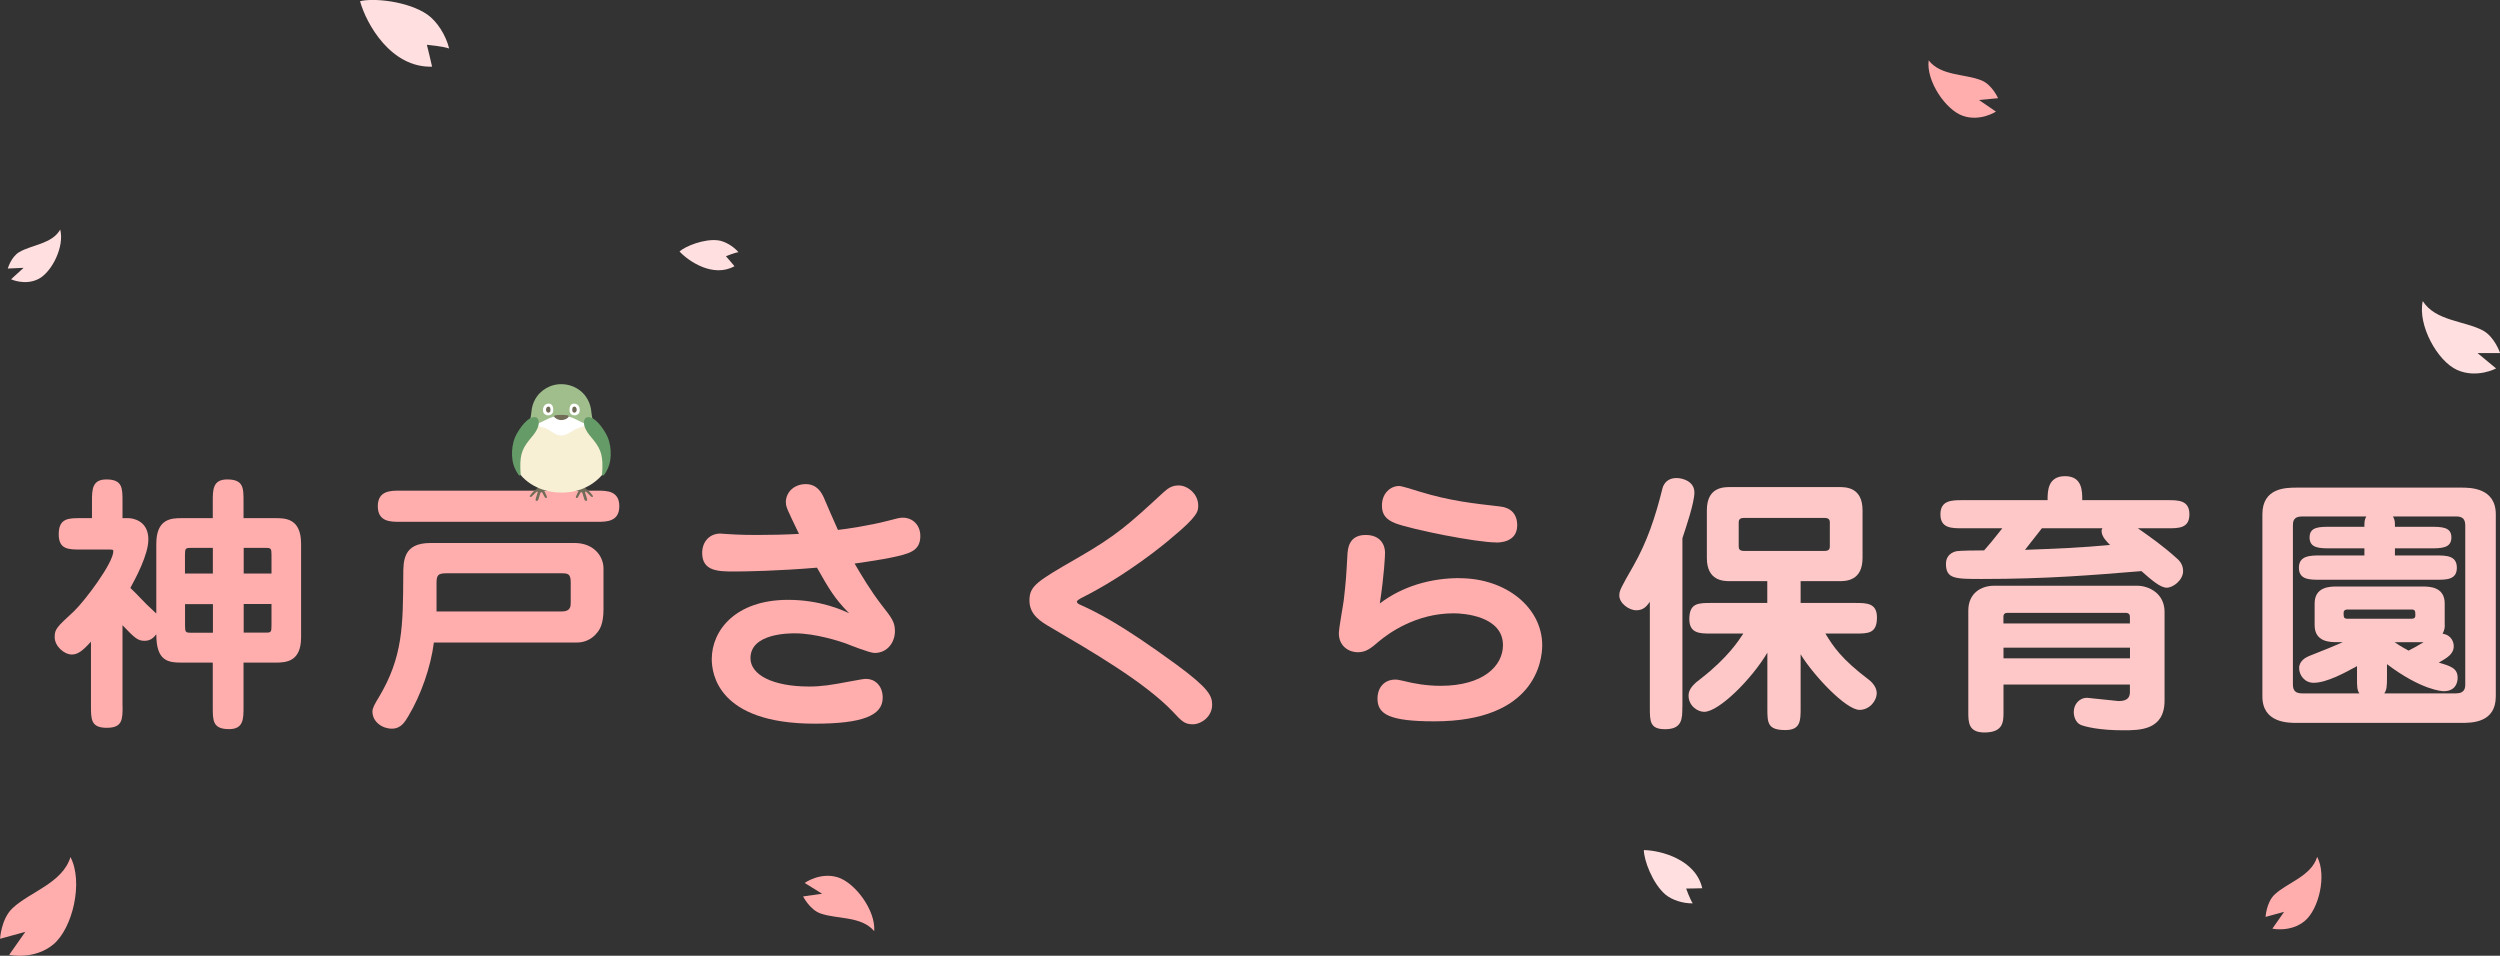 <?xml version="1.0" encoding="UTF-8"?>
<svg id="_レイヤー_1" data-name=" レイヤー 1" xmlns="http://www.w3.org/2000/svg" version="1.1" viewBox="0 0 321 122.72">
  <rect x="0" y="0" width="321" height="122.72" fill="#333333" stroke="none"/>
  <defs>
    <style>
      .cls-1 {
        fill: #f7f0d5;
      }

      .cls-1, .cls-2, .cls-3, .cls-4, .cls-5, .cls-6, .cls-7, .cls-8 {
        stroke-width: 0px;
      }

      .cls-2 {
        fill: #ffc8c8;
      }

      .cls-3 {
        fill: #ffadad;
      }

      .cls-4 {
        fill: #a0be8c;
      }

      .cls-5 {
        fill: #ffdfdf;
      }

      .cls-6 {
        fill: #659b67;
      }

      .cls-7 {
        fill: #716c58;
      }

      .cls-8 {
        fill: #fff;
      }
    </style>
  </defs>
  <path class="cls-3" d="M9.04,110.03c1.7,3.25.27,9.19-2.2,11.24-2.47,2.04-5.66,1.33-5.66,1.33l2.07-2.95-3.24.89s.13-2.55,1.6-3.93c2.26-2.12,6.42-3.22,7.44-6.57Z"/>
  <path class="cls-3" d="M297.53,110.03c1.25,2.38.2,6.74-1.61,8.23s-4.15.98-4.15.98l1.51-2.16-2.38.65s.1-1.87,1.17-2.88c1.66-1.55,4.7-2.36,5.45-4.82Z"/>
  <path class="cls-3" d="M247.64,7.75c-.33,2.67,2.19,6.37,4.41,7.13s4.23-.55,4.23-.55l-2.18-1.49,2.45-.23s-.75-1.72-2.11-2.28c-2.1-.87-5.23-.55-6.8-2.58Z"/>
  <path class="cls-3" d="M112.25,119.56c.2-2.68-2.48-6.26-4.73-6.93-2.25-.66-4.2.74-4.2.74l2.24,1.39-2.44.34s.83,1.68,2.21,2.18c2.13.77,5.25.31,6.91,2.27Z"/>
  <path class="cls-5" d="M311.08,38.67c-.67,3.09,1.89,7.7,4.41,8.83,2.52,1.13,5.01-.19,5.01-.19l-2.39-1.98h2.9s-.7-2.1-2.23-2.91c-2.37-1.24-6.07-1.2-7.69-3.75Z"/>
  <path class="cls-5" d="M46.22.16c1.69-.45,6.17-.02,8.67,1.72,1.23.86,2.37,2.65,2.78,4.35-.74-.28-2.86-.48-2.86-.48,0,0,.59,2.39.67,2.81-5.31.16-8.45-5.52-9.25-8.4Z"/>
  <path class="cls-5" d="M7.73,29.48c.57,2.15-1.06,5.46-2.79,6.34-1.73.88-3.52.04-3.52.04l1.61-1.47-2.03.09s.42-1.49,1.47-2.11c1.62-.95,4.22-1.05,5.26-2.89Z"/>
  <path class="cls-5" d="M211.07,109.15c0,1.26,1.1,4.28,2.76,5.7.82.7,2.26,1.17,3.52,1.14-.33-.46-.85-1.9-.85-1.9,0,0,1.76-.02,2.07-.04-.85-3.71-5.35-4.86-7.49-4.9Z"/>
  <path class="cls-5" d="M87.25,32.29c.76-.69,3.2-1.66,4.96-1.43.87.12,1.94.74,2.61,1.52-.46.05-1.61.52-1.61.52,0,0,.95,1.08,1.1,1.28-2.71,1.51-5.86-.6-7.05-1.88Z"/>
  <g>
    <path class="cls-3" d="M15.74,90.65c0,1.72,0,2.8-2.03,2.8s-2.03-1.08-2.03-2.8v-8.26c-1.05,1.16-1.68,1.65-2.45,1.65-.98,0-2.21-1.05-2.21-2.24,0-1.02.25-1.26,2.49-3.33,1.33-1.26,5.04-6.16,5.04-7.7,0-.21-.07-.21-.81-.21h-3.4c-1.54,0-2.8,0-2.8-1.96,0-2.07,1.26-2.07,2.8-2.07h1.47v-2.17c0-1.47,0-2.8,1.85-2.8,2.07,0,2.07,1.12,2.07,2.8v2.17h.73c.6,0,2.59.32,2.59,2.73,0,1.96-1.61,4.94-2.31,6.23.35.32.95.95,2.07,2.1.07.07.84.8,1.26,1.19v-8.96c0-3.25,1.96-3.29,3.29-3.29h3.96v-2.17c0-1.47,0-2.8,1.85-2.8,2.1,0,2.1,1.08,2.1,2.8v2.17h4.1c1.29,0,3.29.04,3.29,3.29v12.01c0,3.12-1.89,3.25-3.29,3.25h-4.1v5.74c0,1.47,0,2.8-1.85,2.8-2.1,0-2.1-1.08-2.1-2.8v-5.74h-3.96c-1.82,0-3.29-.21-3.29-3.64-.35.46-.77.84-1.5.84-.88,0-1.26-.35-2.84-2v10.36ZM27.33,73.64v-3.29h-2.84c-.67,0-.74.07-.74.91v2.38h3.57ZM23.76,77.56v2.77c0,.84.07.91.74.91h2.84v-3.67h-3.57ZM34.86,73.64v-2.38c0-.84-.07-.91-.73-.91h-2.84v3.29h3.57ZM31.29,77.56v3.67h2.84c.67,0,.73-.07.73-.91v-2.77h-3.57Z"/>
    <path class="cls-3" d="M73.78,69.72c2.38,0,3.71,1.61,3.71,3.29v5.22c0,1.96-.52,2.66-.88,3.08-.42.53-1.3,1.19-2.49,1.19h-18.41c-.39,3.12-1.65,6.72-3.26,9.42-.46.77-.95,1.64-2.14,1.64s-2.49-.84-2.49-2.21c0-.46.35-1.05.84-1.85,3.08-5.18,3.08-9.14,3.12-15.61,0-1.92,0-4.17,3.5-4.17h18.48ZM76.72,63c1.16,0,2.8,0,2.8,2s-1.68,2-2.8,2h-25.41c-1.16,0-2.8,0-2.8-2s1.65-2,2.8-2h25.41ZM56.06,78.51h16.1c1.12,0,1.12-.7,1.12-1.16v-2.59c0-1.12-.39-1.15-1.23-1.15h-14.74c-1.02,0-1.26.21-1.26,1.22v3.68Z"/>
    <path class="cls-3" d="M100.9,64.5c0-1.33,1.09-2.34,2.56-2.34s2.03,1.12,2.31,1.71c.28.67,1.54,3.57,1.82,4.17,1.02-.1,4.2-.59,6.34-1.15,1.26-.32,1.54-.42,2-.42,1.19,0,2.24.88,2.24,2.35s-.84,1.92-1.58,2.21c-1.44.56-5.11,1.08-6.86,1.33.84,1.44,2.06,3.5,3.47,5.32,1.29,1.65,1.71,2.17,1.71,3.36,0,1.37-.91,2.8-2.62,2.8-.6,0-3.01-.95-3.71-1.23-.7-.25-3.85-1.29-6.51-1.29-.77,0-5.71,0-5.71,3.19,0,2.1,2.77,3.64,7.56,3.64,1.54,0,2.91-.21,5.08-.63,1.72-.31,1.86-.35,2.24-.35,1.02,0,2.1.8,2.1,2.42,0,2.31-2.66,3.33-8.72,3.33-12.5,0-13.23-6.48-13.23-8.3,0-3.67,3.05-7.6,9.8-7.6,4.1,0,6.93,1.3,7.84,1.72-1.85-1.86-2.56-3.08-4.13-5.85-5.01.42-9.21.49-10.57.49-2.06,0-4.17,0-4.17-2.38,0-1.54,1.05-2.49,2.31-2.49.17,0,.38.04.56.04.77.04,1.79.14,4.13.14,1.82,0,3.64-.04,5.43-.14-1.5-3.12-1.68-3.46-1.68-4.03Z"/>
    <path class="cls-3" d="M138.66,77.63c2.14.98,5.11,2.38,12.39,7.7,4.1,3.01,4.59,3.99,4.59,5.15,0,1.58-1.44,2.52-2.49,2.52s-1.44-.42-2.52-1.58c-3.61-3.82-10.64-7.88-15.65-10.82-1.33-.77-2.8-1.64-2.8-3.5s.95-2.45,6.06-5.39c5.11-2.94,6.62-4.31,11.2-8.54.49-.42.98-.84,1.89-.84,1.19,0,2.52,1.12,2.52,2.55,0,.74.04,1.33-3.4,4.17-.8.7-5.71,4.79-11.62,7.74-.14.07-.56.32-.56.46,0,.11.1.25.39.39Z"/>
    <path class="cls-3" d="M187.38,74.24c6.06,0,10.64,3.82,10.64,8.61,0,1.96-.88,9.77-13.83,9.77-5.81,0-7.32-.91-7.32-2.91,0-1.51.95-2.45,2.28-2.45.35,0,.56.07,1.05.17,1.37.35,3.01.63,4.76.63,5.53,0,8.02-2.59,8.02-5.22,0-3.71-4.97-4.09-6.33-4.09-4.87,0-8.37,2.59-9.56,3.57-1.05.91-1.68,1.43-2.76,1.43s-2.42-.74-2.42-2.42c0-.7.56-3.68.63-4.27.28-2.42.32-3.15.46-5.67.04-.88.14-2.7,2.35-2.7,2,0,2.49,1.4,2.49,2.28,0,.39-.11,2.84-.67,6.51,2.91-2.21,6.55-3.25,10.22-3.25ZM192.11,69.65c-2.55,0-10.78-1.65-12.92-2.45-1.26-.49-1.75-1.16-1.75-2.28,0-1.64,1.15-2.52,2.21-2.52.31,0,2.03.52,2.55.7,3.99,1.23,7,1.54,10.4,1.93,1.37.14,2.21.95,2.21,2.42,0,2.21-2.31,2.21-2.7,2.21Z"/>
    <path class="cls-2" d="M216.01,90.83c0,1.43,0,2.8-2.21,2.8-1.96,0-1.96-1.01-1.96-2.8v-13.55c-.42.56-.81,1.08-1.75,1.08s-2.17-.91-2.17-1.89c0-.63.17-.95,1.79-3.78,1.79-3.15,2.84-6.3,3.75-9.98.17-.66.7-1.33,1.79-1.33.8,0,2.31.42,2.31,1.85,0,1.33-1.08,4.48-1.54,5.88v21.7ZM226.93,74.62h-4.76c-.84,0-3.01,0-3.01-2.98v-6.12c0-2.98,2.14-2.98,3.01-2.98h13.97c.84,0,3.01,0,3.01,2.98v6.12c0,2.98-2.17,2.98-3.01,2.98h-4.94v2.8h7c1.47,0,2.8,0,2.8,1.86,0,2.07-1.12,2.07-2.8,2.07h-3.82c.98,1.61,2.03,3.25,5.57,5.92.56.42,1.02,1.08,1.02,1.71,0,1.05-.95,2.17-2.21,2.17-1.72,0-5.88-4.38-7.56-7.14v6.93c0,1.58,0,2.8-1.96,2.8-2.31,0-2.31-.95-2.31-2.8v-7.14c-2.03,3.43-6.23,7.6-8.12,7.6-.81,0-2-.74-2-2.1,0-.91.8-1.58,1.64-2.21,3.4-2.66,4.8-4.83,5.39-5.74h-4.13c-1.44,0-2.8,0-2.8-1.86,0-2.07,1.16-2.07,2.8-2.07h7.21v-2.8ZM223.92,66.5c-.67,0-.67.39-.67.63v2.98c0,.25,0,.63.67.63h10.36c.67,0,.67-.38.67-.63v-2.98c0-.24,0-.63-.67-.63h-10.36Z"/>
    <path class="cls-2" d="M262.91,64.22c0-1.12,0-3.08,2.24-3.08s2.21,1.96,2.21,3.08h10.96c1.37,0,2.8,0,2.8,1.82s-1.43,1.79-2.8,1.79h-3.82c1.64,1.16,3.22,2.24,5.11,3.96.46.42.7.94.7,1.54,0,1.16-1.29,2.13-2.1,2.13s-1.92-.95-3.25-2.13c-6.34.52-12.18,1.01-20.48,1.01-3.46,0-4.62,0-4.62-1.96,0-1.05.77-1.5,1.4-1.61.39-.07,2.31-.1,3.5-.1.56-.63,1.19-1.37,2.34-2.84h-5.15c-1.37,0-2.8,0-2.8-1.79s1.43-1.82,2.8-1.82h10.96ZM273.49,87.89h-16.24v3.5c0,1.26,0,2.66-2.45,2.66-2.07,0-2.07-1.33-2.07-2.66v-12.99c0-2.24,1.65-3.19,3.29-3.19h18.41c1.44,0,3.5.95,3.5,3.36v11.38c0,3.82-3.18,3.82-5.32,3.82-3.08,0-4.87-.46-5.46-.7-.67-.32-.88-1.12-.88-1.65,0-.98.7-1.82,1.72-1.82.25,0,3.82.42,4.06.42,1.29,0,1.43-.67,1.43-1.16v-.98ZM257.24,80.05h16.24v-.84c0-.24-.07-.52-.56-.52h-15.12c-.17,0-.56,0-.56.49v.88ZM273.49,83.16h-16.24v1.37h16.24v-1.37ZM262.18,67.83c-1.47,1.89-1.65,2.1-2.17,2.77,3.78-.14,7.32-.28,10.92-.63-.28-.28-1.09-1.02-1.09-1.79,0-.14.07-.28.11-.35h-7.77Z"/>
    <path class="cls-2" d="M316.01,62.61c1.16,0,4.45,0,4.45,3.43v23.38c0,3.4-3.08,3.4-4.45,3.4h-21.07c-1.16,0-4.45,0-4.45-3.4v-23.38c0-3.43,3.04-3.43,4.45-3.43h21.07ZM313.91,80.29c0,.17,0,.56-.28,1.08,1.16.17,1.43,1.12,1.43,1.58,0,1.05-.84,1.5-1.92,2.13,1.58.46,2.42.74,2.42,1.96,0,.52-.21,1.71-1.79,1.71-.21,0-2.87-.14-7.28-3.47v1.65c0,1.22-.04,1.68-.35,2.1h9.21c1.16,0,1.19-.74,1.19-1.19v-20.34c0-.84-.32-1.19-1.19-1.19h-8.09c.25.49.25.67.25,1.33h4.52c1.47,0,2.73,0,2.73,1.37s-1.26,1.4-2.73,1.4h-4.52v.91h5.25c1.33,0,2.7,0,2.7,1.58s-1.4,1.54-2.7,1.54h-14.88c-1.33,0-2.7,0-2.7-1.54s1.4-1.58,2.7-1.58h5.71v-.91h-4.27c-1.47,0-2.77,0-2.77-1.4s1.29-1.37,2.77-1.37h4.27c0-.63,0-.88.24-1.33h-8.23c-1.19,0-1.19.74-1.19,1.19v20.37c0,.8.32,1.16,1.19,1.16h7.35c-.31-.42-.31-.88-.31-2.1v-1.4c-1.47.81-3.89,2.14-5.57,2.14-1.16,0-1.86-.98-1.86-1.89,0-.98.95-1.4,1.26-1.54,1.51-.59,3.61-1.44,4.34-1.79h-.81c-.77,0-2.8,0-2.8-2.17v-2.8c0-2.17,2.03-2.17,2.8-2.17h11.1c.77,0,2.8,0,2.8,2.17v2.8ZM301.45,78.26c-.46,0-.53.25-.53.42,0,.56,0,.77.53.77h8.16c.49,0,.52-.25.52-.42,0-.56,0-.77-.52-.77h-8.16ZM307.47,82.46c.81.56,1.37.84,1.79,1.08.7-.35.91-.49,1.93-1.08h-3.71Z"/>
  </g>
  <g>
    <path class="cls-7" d="M70.18,63.67c-.04-.12-.09-.23-.15-.35-.06-.12-.14-.24-.2-.36-.06-.12-.1-.24-.1-.37,0-.13.04-.26.07-.38.05-.22.13-.44.22-.66.01-.03.02-.05.03-.08.02-.05.04-.1.05-.16,0-.06,0-.13-.11-.15-.2-.04-.24.13-.28.22-.02.05-.04.1-.07.15-.1.22-.19.43-.27.65-.03.1-.08.2-.15.29-.06.08-.15.17-.24.24-.2.17-.41.31-.58.49-.09.09-.17.19-.24.29-.05.07-.17.2-.13.28.01.03.05.04.09.04.11,0,.18-.08.23-.13.17-.18.34-.35.52-.52.04-.04.14-.07.16,0,.02.06-.01.12-.03.19-.02.07-.18.53-.22.72,0,.04-.03.12,0,.18.03.05.11.09.18.06.1-.04.15-.11.17-.18.04-.09.17-.53.2-.66.02-.09.08-.27.16-.28.11,0,.14.07.17.12.07.13.13.23.21.39.04.07.12.28.28.24.14-.03.04-.22.02-.28Z"/>
    <path class="cls-7" d="M73.99,63.67c.04-.12.09-.23.15-.35.06-.12.14-.24.19-.36.06-.12.1-.24.1-.37,0-.13-.04-.26-.07-.38-.05-.22-.13-.44-.22-.66-.01-.03-.02-.05-.03-.08-.02-.05-.04-.1-.05-.16,0-.06,0-.13.11-.15.2-.04.24.13.28.22.02.05.04.1.07.15.1.22.19.43.27.65.03.1.08.2.15.29.06.08.15.17.24.24.2.17.41.31.58.49.09.09.17.19.24.29.05.07.17.2.13.28-.01.03-.05.04-.09.04-.11,0-.18-.08-.23-.13-.17-.18-.34-.35-.52-.52-.04-.04-.14-.07-.16,0-.02.06.01.12.03.19.02.07.18.53.22.72,0,.04.03.12,0,.18-.03.05-.11.09-.18.06-.1-.04-.15-.11-.17-.18-.04-.09-.17-.53-.2-.66-.02-.09-.08-.27-.16-.28-.11,0-.14.07-.17.12-.07.13-.13.23-.21.39-.04.07-.12.28-.28.24-.14-.03-.04-.22-.02-.28Z"/>
    <path class="cls-1" d="M77.92,56.98c-.34-.97-.99-1.83-1.79-2.47-.8-.64-1.83-.92-2.83-1.03-1.73-.18-3.84-.11-5.27,1.03-.8.64-1.45,1.49-1.79,2.47-.34.99-.36,2.11.04,3.09.13.3.29.59.5.84,1.62,1.96,4.32,2.66,6.76,2.21,1.48-.27,2.86-1.04,3.83-2.21.21-.25.38-.54.5-.84.41-.98.39-2.09.04-3.09Z"/>
    <path class="cls-8" d="M75.6,53.04c-.06-.28-.13-.58-.27-.83-.56-.97-1.18-1.5-2.14-1.77-.15-.04-.3-.08-.45-.11-.44-.08-.88-.08-1.32,0-.15.03-.3.06-.45.11-.96.27-1.58.8-2.14,1.77-.15.25-.21.55-.27.83-.1.47-.25,1.16.23,1.48.46.31,1.02.34,1.51.59.38.2.73.47,1.12.65.44.21.85.21,1.29.02.41-.18.77-.46,1.17-.67.48-.25,1.05-.28,1.51-.59.48-.32.33-1.01.23-1.48Z"/>
    <path class="cls-4" d="M76.15,53.95c-.18-.37-.21-1.12-.27-1.45-.1-.57-.33-1.12-.67-1.6-1.02-1.41-2.95-1.95-4.58-1.3-.67.27-1.26.72-1.68,1.3-.34.47-.57,1.02-.67,1.6-.06.33-.08,1.08-.27,1.45-.06.12-.06.25,0,.37,0,0,.01.02.02.03.22.38.98.06,1.28-.07.43-.17.82-.42,1.24-.6.3-.12.62-.2.93-.26.36-.07.65-.1,1.02-.03.37.07.74.14,1.09.29.43.18.82.42,1.24.6.31.12,1.06.45,1.28.07,0,0,.01-.02.02-.03.06-.11.06-.25,0-.37Z"/>
    <path class="cls-7" d="M72.78,53.31c-.35-.05-.71-.04-1.06-.03-.11,0-.22.01-.33.03-.08.01-.28.04-.24.17,0,0,0,0,0,0,.07.18.28.28.44.36.29.13.63.13.93.02.19-.07.41-.18.5-.38,0,0,0,0,0,0,.04-.13-.15-.16-.24-.17Z"/>
    <g>
      <path class="cls-8" d="M70.6,53.31c.24-.08.4-.26.43-.51.02-.16.01-.35-.03-.51-.04-.15-.11-.3-.25-.39-.14-.08-.3-.09-.46-.06-.13.03-.26.1-.35.19-.16.17-.22.4-.22.62,0,.15.02.29.11.41.08.11.2.2.34.24.14.05.29.04.43,0Z"/>
      <path class="cls-7" d="M70.39,52.98s-.1-.02-.14-.05c-.17-.13-.17-.38-.09-.55.03-.06.08-.12.14-.15.07-.03.15-.03.22,0,.12.05.15.19.16.3,0,.09,0,.18-.02.27-.04.12-.15.2-.27.18Z"/>
    </g>
    <g>
      <path class="cls-8" d="M73.56,53.31c-.24-.08-.4-.26-.43-.51-.02-.16-.01-.35.03-.51.04-.15.11-.3.25-.39.14-.08.3-.09.46-.06.13.03.26.1.35.19.16.17.22.4.22.62,0,.15-.02.29-.11.41-.08.11-.2.2-.34.24-.14.05-.29.04-.43,0Z"/>
      <path class="cls-7" d="M73.77,52.98s.1-.02.14-.05c.17-.13.17-.38.09-.55-.03-.06-.08-.12-.14-.15-.07-.03-.15-.03-.22,0-.12.05-.15.19-.16.3,0,.09,0,.18.02.27.04.12.15.2.27.18Z"/>
    </g>
    <path class="cls-6" d="M68.89,53.62c-.34-.19-.88.07-1.23.38-.53.46-.91,1.03-1.24,1.58-.44.74-.63,1.54-.67,2.32-.04.77.04,1.55.39,2.31.12.27.28.53.46.78.09.12.26.08.25-.07-.15-2.26.06-3.13,1.12-4.44.34-.42.73-.83.98-1.35.17-.34.29-.77.2-1.13-.05-.2-.14-.32-.26-.39Z"/>
    <path class="cls-6" d="M75.27,53.62c.34-.19.88.07,1.23.38.53.46.91,1.03,1.24,1.58.44.74.63,1.54.67,2.32.04.77-.04,1.55-.39,2.31-.12.27-.28.53-.46.78-.09.12-.26.08-.25-.07.15-2.26-.06-3.13-1.12-4.44-.34-.42-.73-.83-.98-1.35-.17-.34-.29-.77-.2-1.13.05-.2.14-.32.26-.39Z"/>
  </g>
</svg>